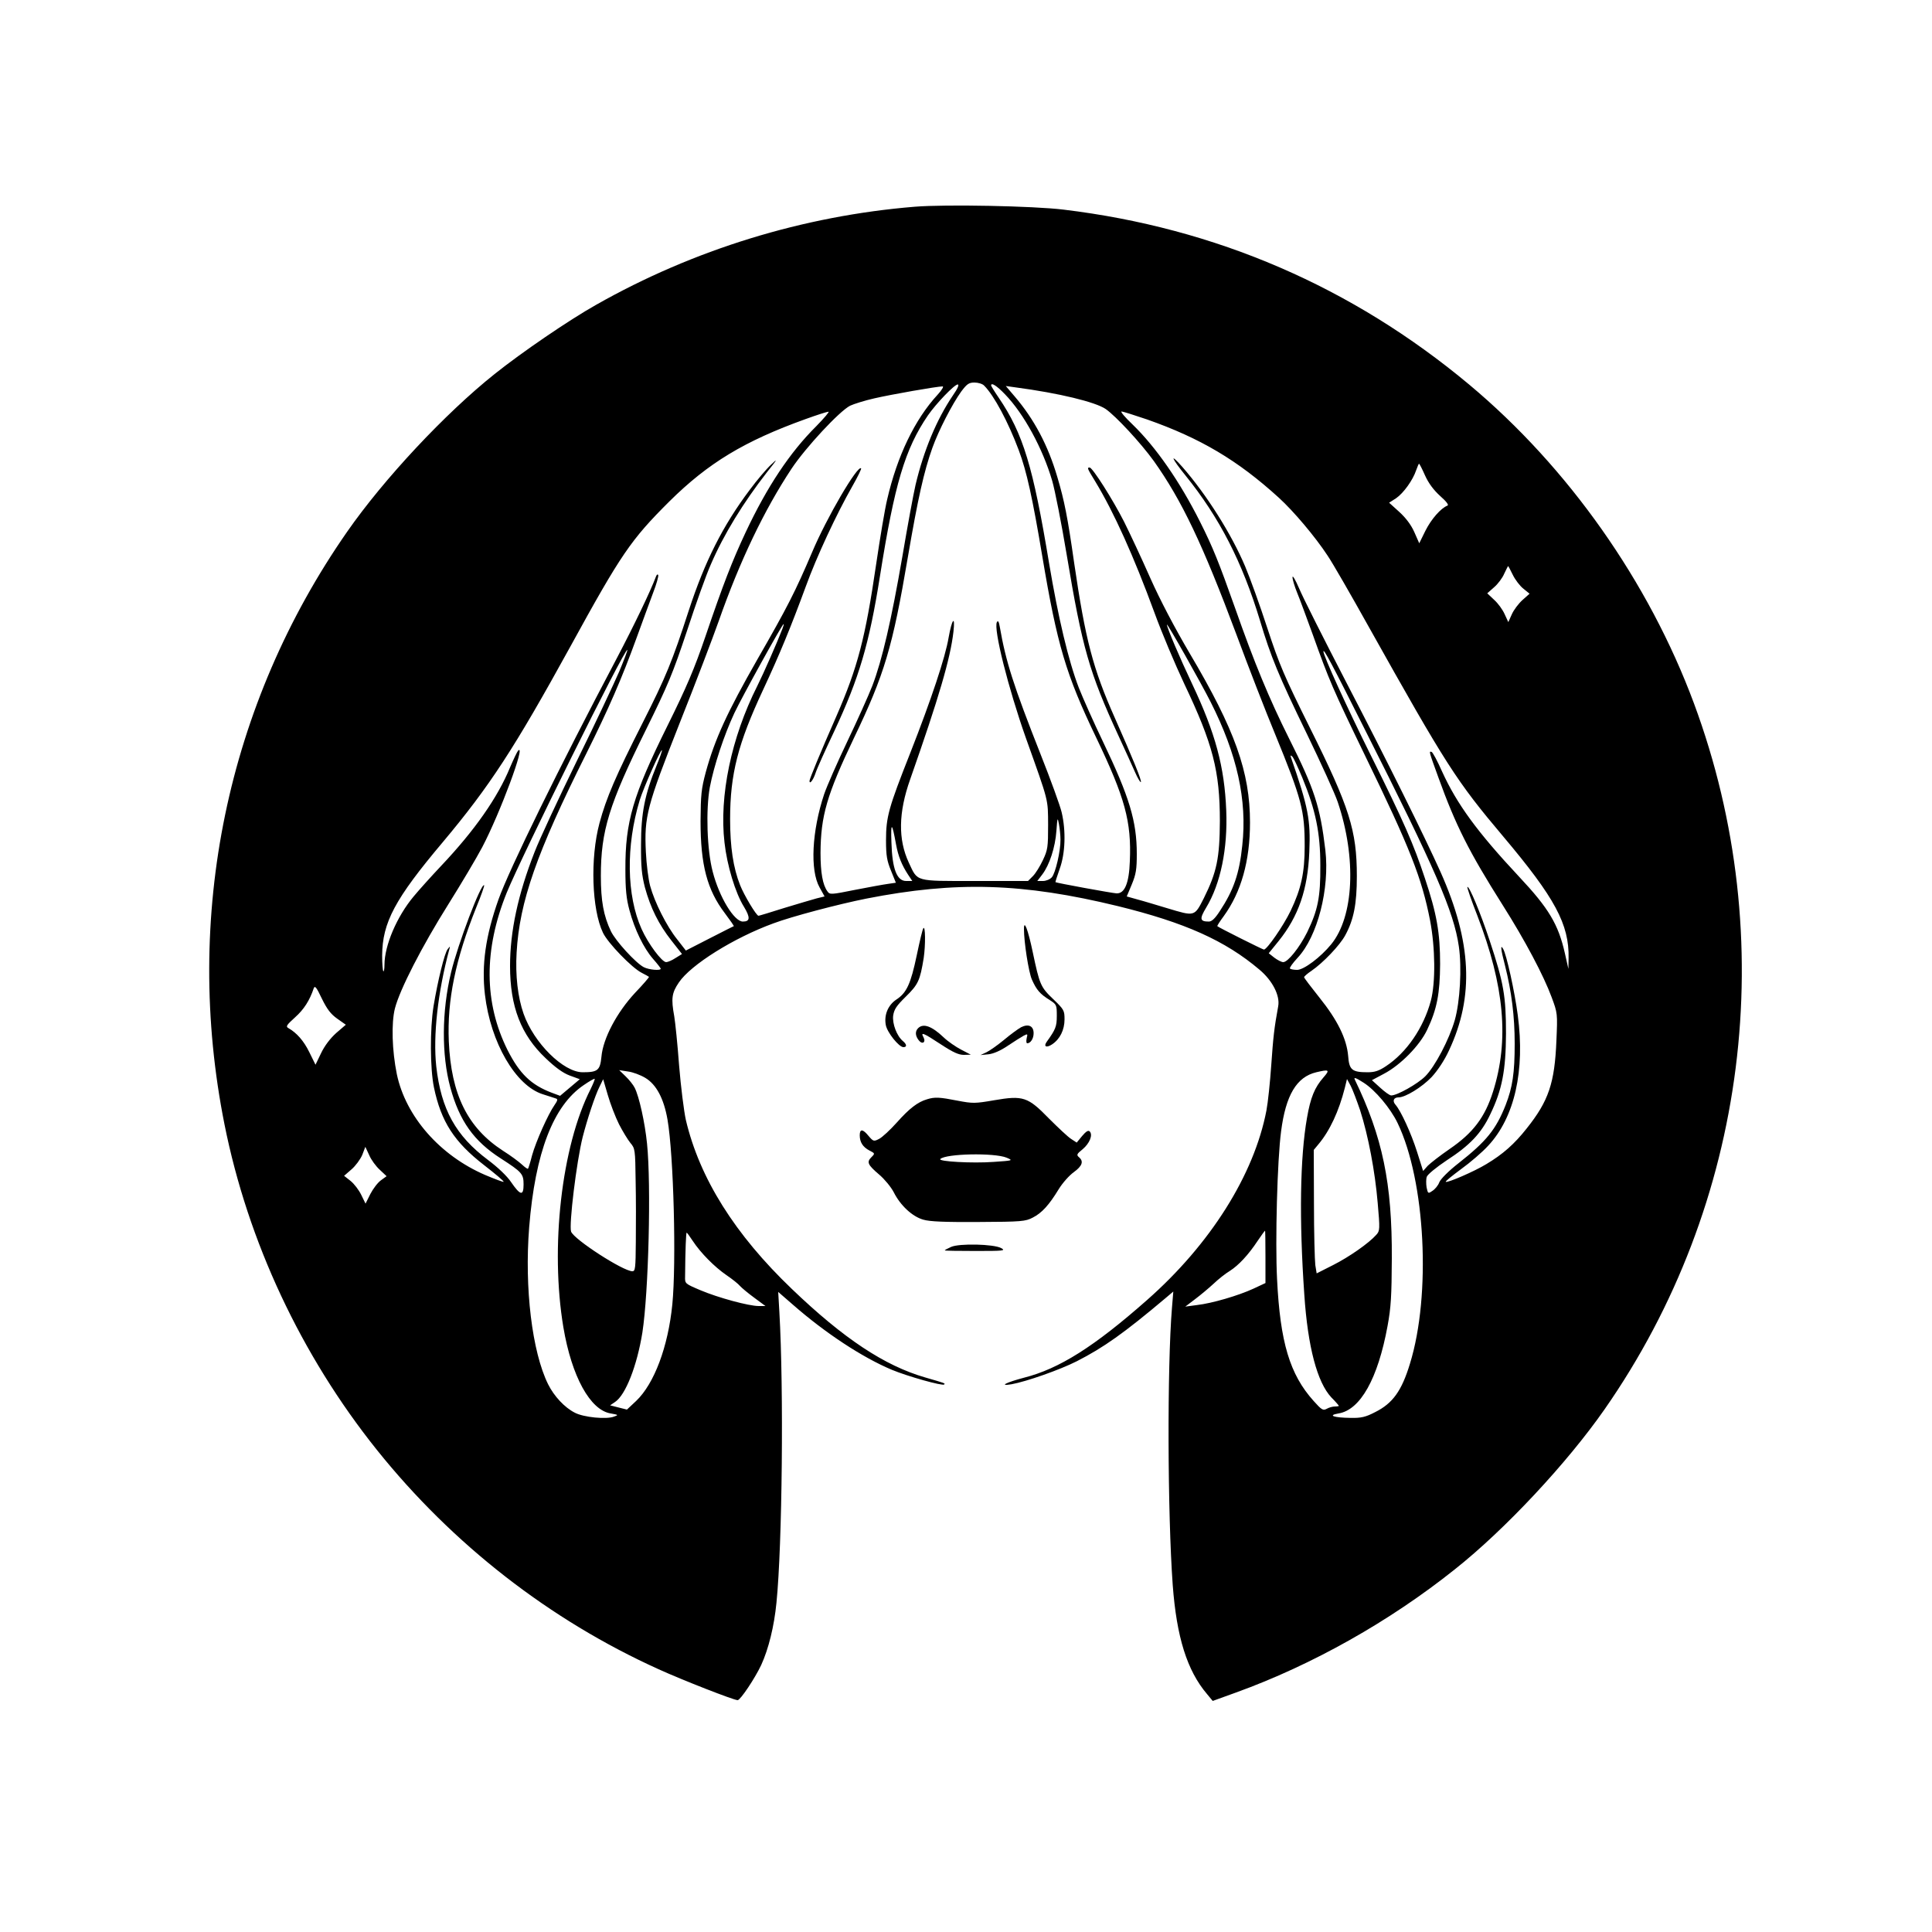 <?xml version="1.0" standalone="no"?>
<!DOCTYPE svg PUBLIC "-//W3C//DTD SVG 20010904//EN"
 "http://www.w3.org/TR/2001/REC-SVG-20010904/DTD/svg10.dtd">
<svg version="1.0" xmlns="http://www.w3.org/2000/svg"
 width="1000pt" height="1000pt" viewBox="0 0 1000 1000"
 preserveAspectRatio="xMidYMid meet">
<g transform="translate(0,1000) scale(0.1,-0.1)"
fill="#000000" stroke="none">
<path d="M4735 8930 c-577 -47 -1146 -222 -1650 -508 -139 -78 -385 -246 -525
-358 -256 -204 -573 -543 -763 -816 -623 -894 -850 -1991 -635 -3068 121 -606
396 -1194 789 -1685 391 -488 894 -880 1458 -1135 123 -56 389 -160 409 -160
14 0 89 112 122 182 38 83 67 200 79 323 30 299 38 1107 15 1504 l-6 104 76
-66 c169 -148 360 -273 512 -337 82 -34 263 -85 271 -76 6 6 7 6 -97 36 -212
61 -424 202 -691 458 -296 283 -478 574 -549 875 -10 45 -26 172 -35 282 -8
110 -20 224 -25 254 -17 93 -13 122 24 176 61 91 284 231 490 306 93 35 335
99 481 128 464 91 808 81 1301 -39 346 -85 555 -178 733 -329 67 -56 107 -134
97 -189 -21 -114 -26 -162 -36 -305 -6 -87 -17 -193 -25 -235 -64 -333 -290
-692 -618 -981 -273 -241 -455 -356 -637 -402 -91 -24 -133 -45 -65 -34 78 14
251 75 338 119 139 71 244 145 461 328 l39 33 -7 -85 c-25 -305 -23 -1062 4
-1434 20 -269 74 -443 178 -565 l29 -35 119 43 c396 143 797 369 1134 638 260
206 581 550 775 828 741 1062 915 2435 463 3654 -234 630 -651 1222 -1163
1650 -606 506 -1312 811 -2100 906 -154 19 -611 28 -770 15z m359 -926 c51
-51 124 -187 179 -334 41 -109 71 -246 122 -550 77 -459 122 -611 279 -938
149 -311 183 -435 174 -640 -4 -114 -27 -168 -69 -166 -22 1 -312 54 -316 58
-1 1 9 32 22 69 29 80 33 196 10 293 -8 34 -57 169 -109 300 -141 357 -180
480 -211 659 -5 28 -9 35 -15 25 -19 -34 59 -343 150 -600 120 -336 114 -313
115 -450 0 -115 -2 -129 -27 -182 -15 -32 -38 -69 -52 -83 l-25 -25 -275 0
c-314 0 -295 -5 -342 95 -56 120 -54 259 7 431 149 424 208 625 224 764 10 89
-8 66 -25 -30 -17 -102 -90 -321 -198 -596 -113 -286 -126 -332 -126 -454 0
-79 5 -106 26 -157 l25 -62 -41 -6 c-23 -3 -99 -17 -171 -31 -124 -25 -130
-25 -142 -8 -25 34 -36 98 -36 199 1 192 33 302 173 595 158 329 200 470 279
936 52 304 83 443 127 566 32 90 103 227 149 291 30 40 40 47 69 47 19 0 42
-7 50 -16z m-162 -51 c-84 -124 -151 -285 -193 -462 -11 -47 -42 -215 -69
-375 -56 -324 -104 -533 -155 -666 -19 -49 -77 -178 -129 -287 -52 -109 -106
-232 -120 -273 -64 -192 -74 -394 -24 -483 l26 -47 -41 -10 c-23 -6 -99 -29
-169 -50 -69 -22 -129 -40 -132 -40 -11 0 -75 107 -95 158 -36 90 -52 199 -52
342 0 234 41 392 171 670 85 182 143 323 221 535 55 152 159 375 240 517 28
49 49 92 46 94 -18 18 -178 -255 -253 -433 -88 -206 -127 -283 -285 -558 -154
-270 -219 -410 -266 -582 -23 -86 -26 -116 -27 -253 0 -227 34 -356 126 -477
27 -36 48 -66 46 -67 -2 0 -58 -29 -125 -63 l-123 -63 -45 58 c-54 67 -117
192 -140 277 -9 33 -19 112 -22 175 -9 184 5 237 176 670 82 206 172 443 201
525 109 311 236 576 377 789 73 110 248 298 303 326 19 9 76 27 125 38 86 20
325 62 354 62 7 0 -4 -19 -26 -43 -118 -128 -209 -317 -261 -542 -12 -49 -37
-200 -57 -335 -56 -383 -96 -535 -205 -785 -85 -193 -140 -327 -140 -337 0
-20 19 4 31 40 6 20 50 118 97 217 129 276 181 451 237 805 75 473 129 656
248 830 42 61 137 160 154 160 9 0 0 -21 -25 -57z m270 6 c97 -100 195 -280
244 -447 14 -48 48 -220 75 -382 81 -486 117 -610 269 -940 34 -74 73 -159 86
-189 13 -30 27 -52 29 -49 6 6 -41 121 -135 333 -113 254 -152 404 -210 800
-34 239 -51 324 -87 445 -48 164 -120 300 -221 418 l-46 54 50 -7 c227 -30
414 -76 467 -112 54 -38 181 -175 249 -269 145 -204 253 -431 428 -899 61
-165 151 -397 200 -515 138 -337 153 -395 153 -580 0 -137 -18 -220 -73 -335
-36 -75 -122 -200 -138 -200 -6 0 -232 113 -241 121 -2 2 13 25 33 52 90 124
136 285 136 485 0 261 -78 480 -312 875 -76 129 -154 277 -205 392 -45 102
-106 232 -135 290 -58 114 -163 280 -178 280 -14 0 -14 -2 29 -72 97 -160 200
-389 306 -678 37 -102 107 -268 155 -370 148 -311 184 -451 184 -710 -1 -192
-16 -264 -83 -399 -49 -96 -46 -95 -189 -52 -54 16 -122 37 -153 45 l-57 16
26 62 c22 53 26 79 26 158 0 169 -38 295 -175 581 -49 102 -105 228 -125 279
-54 140 -107 365 -154 645 -83 501 -134 670 -261 857 -22 32 -39 60 -39 63 0
17 30 -2 72 -46z m-977 -165 c-136 -135 -254 -312 -365 -548 -70 -149 -117
-270 -209 -541 -57 -167 -97 -261 -196 -461 -179 -361 -219 -498 -218 -744 0
-103 5 -153 21 -211 27 -101 74 -197 122 -252 22 -25 40 -48 40 -51 0 -11 -61
-6 -88 8 -42 22 -146 136 -170 186 -38 80 -52 157 -52 286 0 233 42 370 232
754 116 235 140 293 214 515 45 138 100 292 123 343 67 156 168 320 291 478
55 69 57 74 21 39 -24 -22 -73 -80 -110 -130 -140 -186 -233 -371 -316 -625
-86 -265 -118 -343 -238 -580 -140 -276 -189 -390 -224 -520 -49 -182 -40
-447 18 -568 26 -54 149 -181 200 -207 19 -10 36 -19 38 -21 2 -2 -30 -39 -72
-83 -94 -101 -166 -236 -174 -331 -7 -70 -19 -80 -97 -80 -100 0 -253 152
-306 303 -30 85 -43 199 -36 317 15 263 104 517 359 1026 119 239 184 388 264
608 30 83 68 186 84 229 17 44 28 84 26 90 -3 7 -8 3 -12 -8 -29 -77 -112
-250 -204 -425 -295 -558 -556 -1091 -611 -1246 -67 -189 -88 -339 -70 -492
29 -248 159 -472 300 -516 30 -10 61 -19 68 -22 10 -3 8 -11 -8 -34 -33 -47
-96 -188 -116 -260 -9 -36 -19 -67 -21 -69 -2 -3 -16 7 -31 21 -15 14 -59 47
-99 72 -183 119 -268 291 -280 566 -9 213 34 423 142 693 25 61 43 112 41 115
-15 14 -136 -304 -171 -450 -49 -202 -50 -429 -4 -597 47 -173 122 -278 261
-367 110 -71 118 -80 118 -135 0 -61 -17 -57 -65 13 -20 30 -68 76 -119 114
-167 125 -243 262 -268 485 -17 158 8 384 67 603 6 20 5 20 -8 3 -16 -20 -51
-162 -73 -295 -19 -118 -18 -323 2 -420 37 -178 105 -283 260 -403 58 -45 103
-83 101 -86 -3 -2 -45 14 -95 35 -235 101 -412 303 -458 522 -25 123 -29 264
-10 340 25 98 140 322 277 540 67 107 146 240 175 295 92 175 228 541 186 500
-5 -5 -24 -45 -42 -87 -64 -156 -183 -326 -356 -509 -50 -53 -115 -125 -143
-159 -87 -104 -151 -254 -151 -354 0 -22 -3 -37 -6 -33 -3 3 -6 40 -6 81 1
171 66 293 313 586 244 291 371 486 662 1015 262 478 313 552 512 750 201 199
388 312 705 426 58 21 111 38 118 38 7 1 -22 -33 -63 -75z m1712 35 c276 -97
469 -211 682 -405 77 -70 189 -203 252 -299 26 -38 122 -205 214 -370 401
-716 453 -797 696 -1085 268 -318 341 -454 338 -629 l-1 -56 -18 80 c-34 151
-84 234 -237 397 -217 232 -322 376 -399 545 -24 54 -48 99 -54 101 -15 5 -14
3 35 -132 90 -249 158 -384 333 -661 116 -183 212 -365 253 -476 31 -83 31
-86 25 -224 -9 -221 -40 -313 -154 -456 -64 -81 -123 -133 -208 -184 -62 -38
-203 -99 -211 -92 -2 3 34 32 80 66 46 33 110 88 140 121 137 147 191 389 153
675 -16 122 -58 314 -76 344 -15 26 -12 -3 10 -87 34 -135 50 -263 50 -403 0
-154 -11 -226 -47 -319 -50 -126 -99 -187 -244 -301 -50 -39 -92 -81 -99 -98
-6 -17 -23 -37 -36 -45 -22 -15 -23 -15 -30 18 -3 19 -3 44 1 55 4 12 49 49
103 85 119 77 179 140 225 237 62 128 81 228 82 419 0 194 -12 263 -84 480
-48 145 -107 287 -116 279 -2 -3 21 -70 52 -149 140 -364 165 -644 81 -910
-42 -133 -103 -214 -226 -298 -48 -33 -98 -72 -112 -86 l-24 -27 -31 98 c-31
98 -84 213 -112 245 -17 19 -10 38 16 38 35 0 120 52 171 105 32 35 66 86 90
138 131 279 118 561 -44 924 -85 189 -275 572 -486 978 -117 226 -228 446
-246 490 -19 44 -34 70 -34 57 0 -12 11 -48 24 -80 13 -31 49 -129 81 -217 85
-238 104 -282 270 -625 233 -479 294 -634 337 -854 27 -141 29 -321 4 -416
-38 -140 -125 -268 -233 -339 -36 -24 -58 -31 -94 -31 -81 0 -96 12 -101 85
-8 89 -55 185 -149 302 -43 54 -79 101 -79 105 0 4 17 19 38 33 60 41 147 132
175 184 44 81 60 162 60 306 0 236 -38 357 -244 770 -132 266 -157 324 -219
513 -38 117 -90 261 -115 320 -71 168 -200 372 -325 515 -69 78 -57 46 16 -44
176 -218 294 -448 386 -752 56 -187 95 -282 243 -587 73 -151 145 -309 159
-351 98 -290 84 -593 -34 -737 -54 -66 -141 -132 -176 -132 -17 0 -34 3 -37 7
-4 3 14 28 39 55 104 111 167 359 144 558 -27 226 -56 315 -188 578 -103 206
-180 392 -280 677 -83 234 -114 312 -181 445 -104 207 -228 386 -349 503 -39
37 -64 67 -57 67 8 0 67 -19 132 -41z m1439 -290 c18 -40 44 -75 78 -106 34
-30 46 -47 38 -50 -34 -13 -84 -70 -114 -130 l-32 -65 -26 59 c-17 38 -45 74
-78 104 l-52 47 36 23 c39 27 87 94 104 145 7 19 13 34 15 34 2 0 16 -27 31
-61z m454 -514 c12 -25 37 -58 55 -72 l32 -26 -37 -33 c-20 -18 -45 -51 -55
-74 l-18 -40 -19 41 c-10 23 -34 56 -54 74 l-36 34 35 31 c20 17 44 49 53 71
10 21 19 39 20 39 1 0 12 -20 24 -45z m-3780 -279 c-26 -68 -97 -230 -131
-298 -134 -266 -197 -569 -169 -809 13 -118 56 -261 101 -333 33 -55 32 -76
-6 -76 -45 0 -122 126 -156 258 -30 113 -36 321 -15 437 21 111 74 271 127
384 38 81 248 461 255 461 2 0 -1 -11 -6 -24z m2216 -379 c137 -271 190 -508
164 -743 -15 -146 -45 -232 -117 -341 -24 -37 -41 -53 -56 -53 -47 0 -49 14
-14 72 75 124 112 306 104 503 -9 226 -56 400 -176 654 -64 135 -131 292 -131
308 0 11 176 -301 226 -400z m-3061 157 c-26 -60 -124 -269 -220 -464 -95
-195 -194 -407 -218 -470 -86 -219 -127 -411 -127 -590 0 -211 57 -357 184
-477 50 -48 90 -77 125 -90 l52 -19 -51 -43 -51 -43 -43 16 c-108 41 -167 99
-229 221 -122 245 -124 518 -4 815 78 191 612 1268 624 1256 2 -2 -17 -52 -42
-112z m3857 -295 c368 -729 463 -948 489 -1128 16 -112 6 -285 -21 -381 -29
-100 -102 -240 -153 -291 -39 -39 -145 -99 -176 -99 -8 0 -33 18 -57 40 l-43
39 62 33 c86 45 186 147 224 228 51 107 66 188 67 340 0 161 -17 260 -79 445
-58 175 -107 288 -278 632 -125 251 -247 519 -247 541 0 18 44 -64 212 -399z
m-3663 -190 c-62 -151 -81 -249 -81 -409 -1 -116 4 -160 20 -223 29 -106 71
-191 137 -275 l55 -70 -34 -21 c-18 -12 -40 -21 -48 -21 -22 0 -93 95 -127
171 -78 173 -82 430 -10 667 20 65 109 265 115 259 2 -2 -10 -37 -27 -78z
m3342 -65 c69 -168 93 -285 93 -454 1 -165 -13 -231 -68 -345 -40 -80 -100
-155 -124 -155 -9 0 -30 11 -46 23 l-29 23 51 63 c103 128 151 267 159 462 7
166 -5 229 -95 489 -4 11 -2 12 7 4 6 -5 29 -55 52 -110z m-1252 -319 c1 -59
-26 -175 -45 -196 -10 -11 -30 -19 -46 -19 l-29 0 26 34 c37 49 67 140 73 226
5 69 6 72 13 35 4 -22 8 -58 8 -80z m-851 -26 c11 -61 30 -107 62 -156 l22
-33 -32 0 c-48 0 -72 63 -76 200 -4 108 3 105 24 -11z m-2892 -902 l44 -31
-50 -43 c-31 -28 -60 -66 -78 -104 l-29 -60 -32 65 c-29 59 -65 100 -109 125
-14 8 -8 16 35 55 46 41 76 88 97 151 6 15 14 5 42 -54 27 -55 46 -80 80 -104z
m1594 -306 c57 -34 96 -107 115 -216 32 -185 46 -741 25 -956 -22 -221 -94
-411 -187 -500 l-48 -45 -44 11 -43 11 25 17 c55 36 114 187 142 360 32 209
46 762 24 978 -11 109 -41 244 -64 289 -7 14 -28 41 -47 59 l-33 32 45 -7 c25
-3 65 -18 90 -33z m3510 2 c-45 -51 -67 -104 -85 -209 -36 -204 -41 -525 -14
-914 18 -272 67 -455 140 -533 22 -22 39 -42 39 -44 0 -1 -9 -3 -21 -3 -11 0
-30 -5 -42 -12 -19 -10 -26 -6 -68 41 -123 137 -173 303 -189 631 -10 194 1
616 21 765 24 186 80 281 182 305 67 16 72 13 37 -27z m-3793 -60 c-151 -297
-210 -821 -141 -1233 43 -255 139 -429 245 -446 40 -7 41 -8 18 -16 -39 -16
-159 -4 -204 20 -53 27 -107 85 -138 147 -83 168 -123 498 -98 813 31 386 125
630 283 736 29 20 54 34 56 32 2 -2 -8 -26 -21 -53z m4001 33 c60 -38 139
-132 176 -209 144 -299 174 -889 64 -1245 -43 -142 -90 -206 -180 -251 -50
-26 -73 -31 -127 -30 -87 1 -122 13 -63 23 113 18 204 180 254 453 18 97 21
158 22 348 2 391 -48 630 -192 928 -6 13 7 8 46 -17z m-3854 -215 c19 -37 46
-81 59 -97 24 -28 25 -35 27 -194 2 -91 2 -234 1 -317 -1 -139 -3 -153 -18
-153 -49 1 -301 164 -317 205 -12 33 28 363 60 490 23 90 64 215 87 260 l19
39 24 -82 c13 -45 39 -113 58 -151z m3836 72 c42 -131 77 -315 91 -480 12
-136 11 -144 -7 -164 -39 -44 -141 -115 -224 -157 l-85 -43 -7 43 c-3 24 -7
168 -7 320 l-1 276 24 29 c59 70 106 171 137 293 l11 45 19 -35 c10 -19 32
-77 49 -127z m-5074 -308 l35 -33 -29 -21 c-17 -12 -41 -44 -55 -71 l-25 -50
-22 45 c-12 25 -37 58 -56 73 l-33 26 38 33 c21 18 46 52 56 75 l16 42 20 -43
c10 -24 35 -58 55 -76z m4584 -451 l0 -135 -62 -29 c-78 -36 -214 -76 -293
-85 l-60 -8 50 38 c28 21 71 57 96 80 25 24 63 54 85 67 45 29 95 82 144 156
19 28 36 52 38 52 1 0 2 -61 2 -136z m-2965 84 c42 -64 114 -136 175 -178 31
-21 62 -46 70 -56 8 -9 41 -37 74 -61 l58 -43 -35 0 c-51 0 -210 43 -302 82
-80 34 -80 34 -79 71 1 140 5 227 8 227 2 0 16 -19 31 -42z"/>
<path d="M5300 5192 c0 -69 24 -223 41 -262 24 -54 42 -75 92 -106 36 -23 37
-26 37 -82 0 -55 -6 -70 -52 -134 -18 -25 -2 -33 27 -14 41 27 65 75 65 130 0
46 -3 51 -59 105 -65 62 -70 74 -106 245 -24 114 -45 169 -45 118z"/>
<path d="M4779 5195 c-4 -5 -19 -68 -34 -140 -31 -147 -52 -194 -106 -229 -43
-29 -64 -80 -54 -132 7 -38 68 -114 91 -114 19 0 18 14 -2 31 -32 26 -56 90
-51 132 5 33 17 51 66 99 64 63 73 83 92 199 10 68 9 172 -2 154z"/>
<path d="M5285 4683 c-16 -9 -56 -38 -89 -66 -33 -27 -74 -56 -91 -64 l-30
-14 41 4 c27 3 63 19 100 44 33 22 69 45 82 52 21 11 22 10 16 -13 -3 -15 -2
-26 3 -26 17 0 33 24 33 52 0 38 -27 50 -65 31z"/>
<path d="M4752 4678 c-16 -16 -15 -39 3 -62 18 -24 39 -12 25 15 -16 29 -2 24
89 -36 64 -42 93 -55 120 -55 l36 1 -50 26 c-27 14 -68 42 -90 63 -62 59 -106
75 -133 48z"/>
<path d="M4798 4310 c-48 -14 -91 -47 -156 -120 -35 -39 -76 -77 -92 -85 -27
-14 -30 -13 -54 15 -30 37 -46 38 -46 4 0 -36 16 -61 50 -79 29 -15 30 -15 10
-35 -25 -25 -19 -39 41 -90 27 -23 61 -64 75 -91 34 -68 96 -126 153 -142 34
-10 110 -13 286 -12 223 1 243 3 281 23 47 24 84 65 134 147 19 31 54 71 78
88 44 32 52 56 27 77 -14 12 -12 17 18 41 37 31 55 75 37 93 -7 7 -19 0 -39
-24 l-28 -34 -29 19 c-16 10 -67 58 -114 105 -110 113 -134 121 -285 95 -99
-17 -110 -17 -189 -2 -92 18 -117 20 -158 7z m412 -302 c35 -15 34 -15 -67
-22 -110 -8 -290 2 -276 15 29 28 279 33 343 7z"/>
<path d="M4923 3546 c-18 -8 -33 -16 -33 -18 0 -2 72 -3 159 -3 146 0 158 1
133 15 -39 21 -217 25 -259 6z"/>
</g>
</svg>
